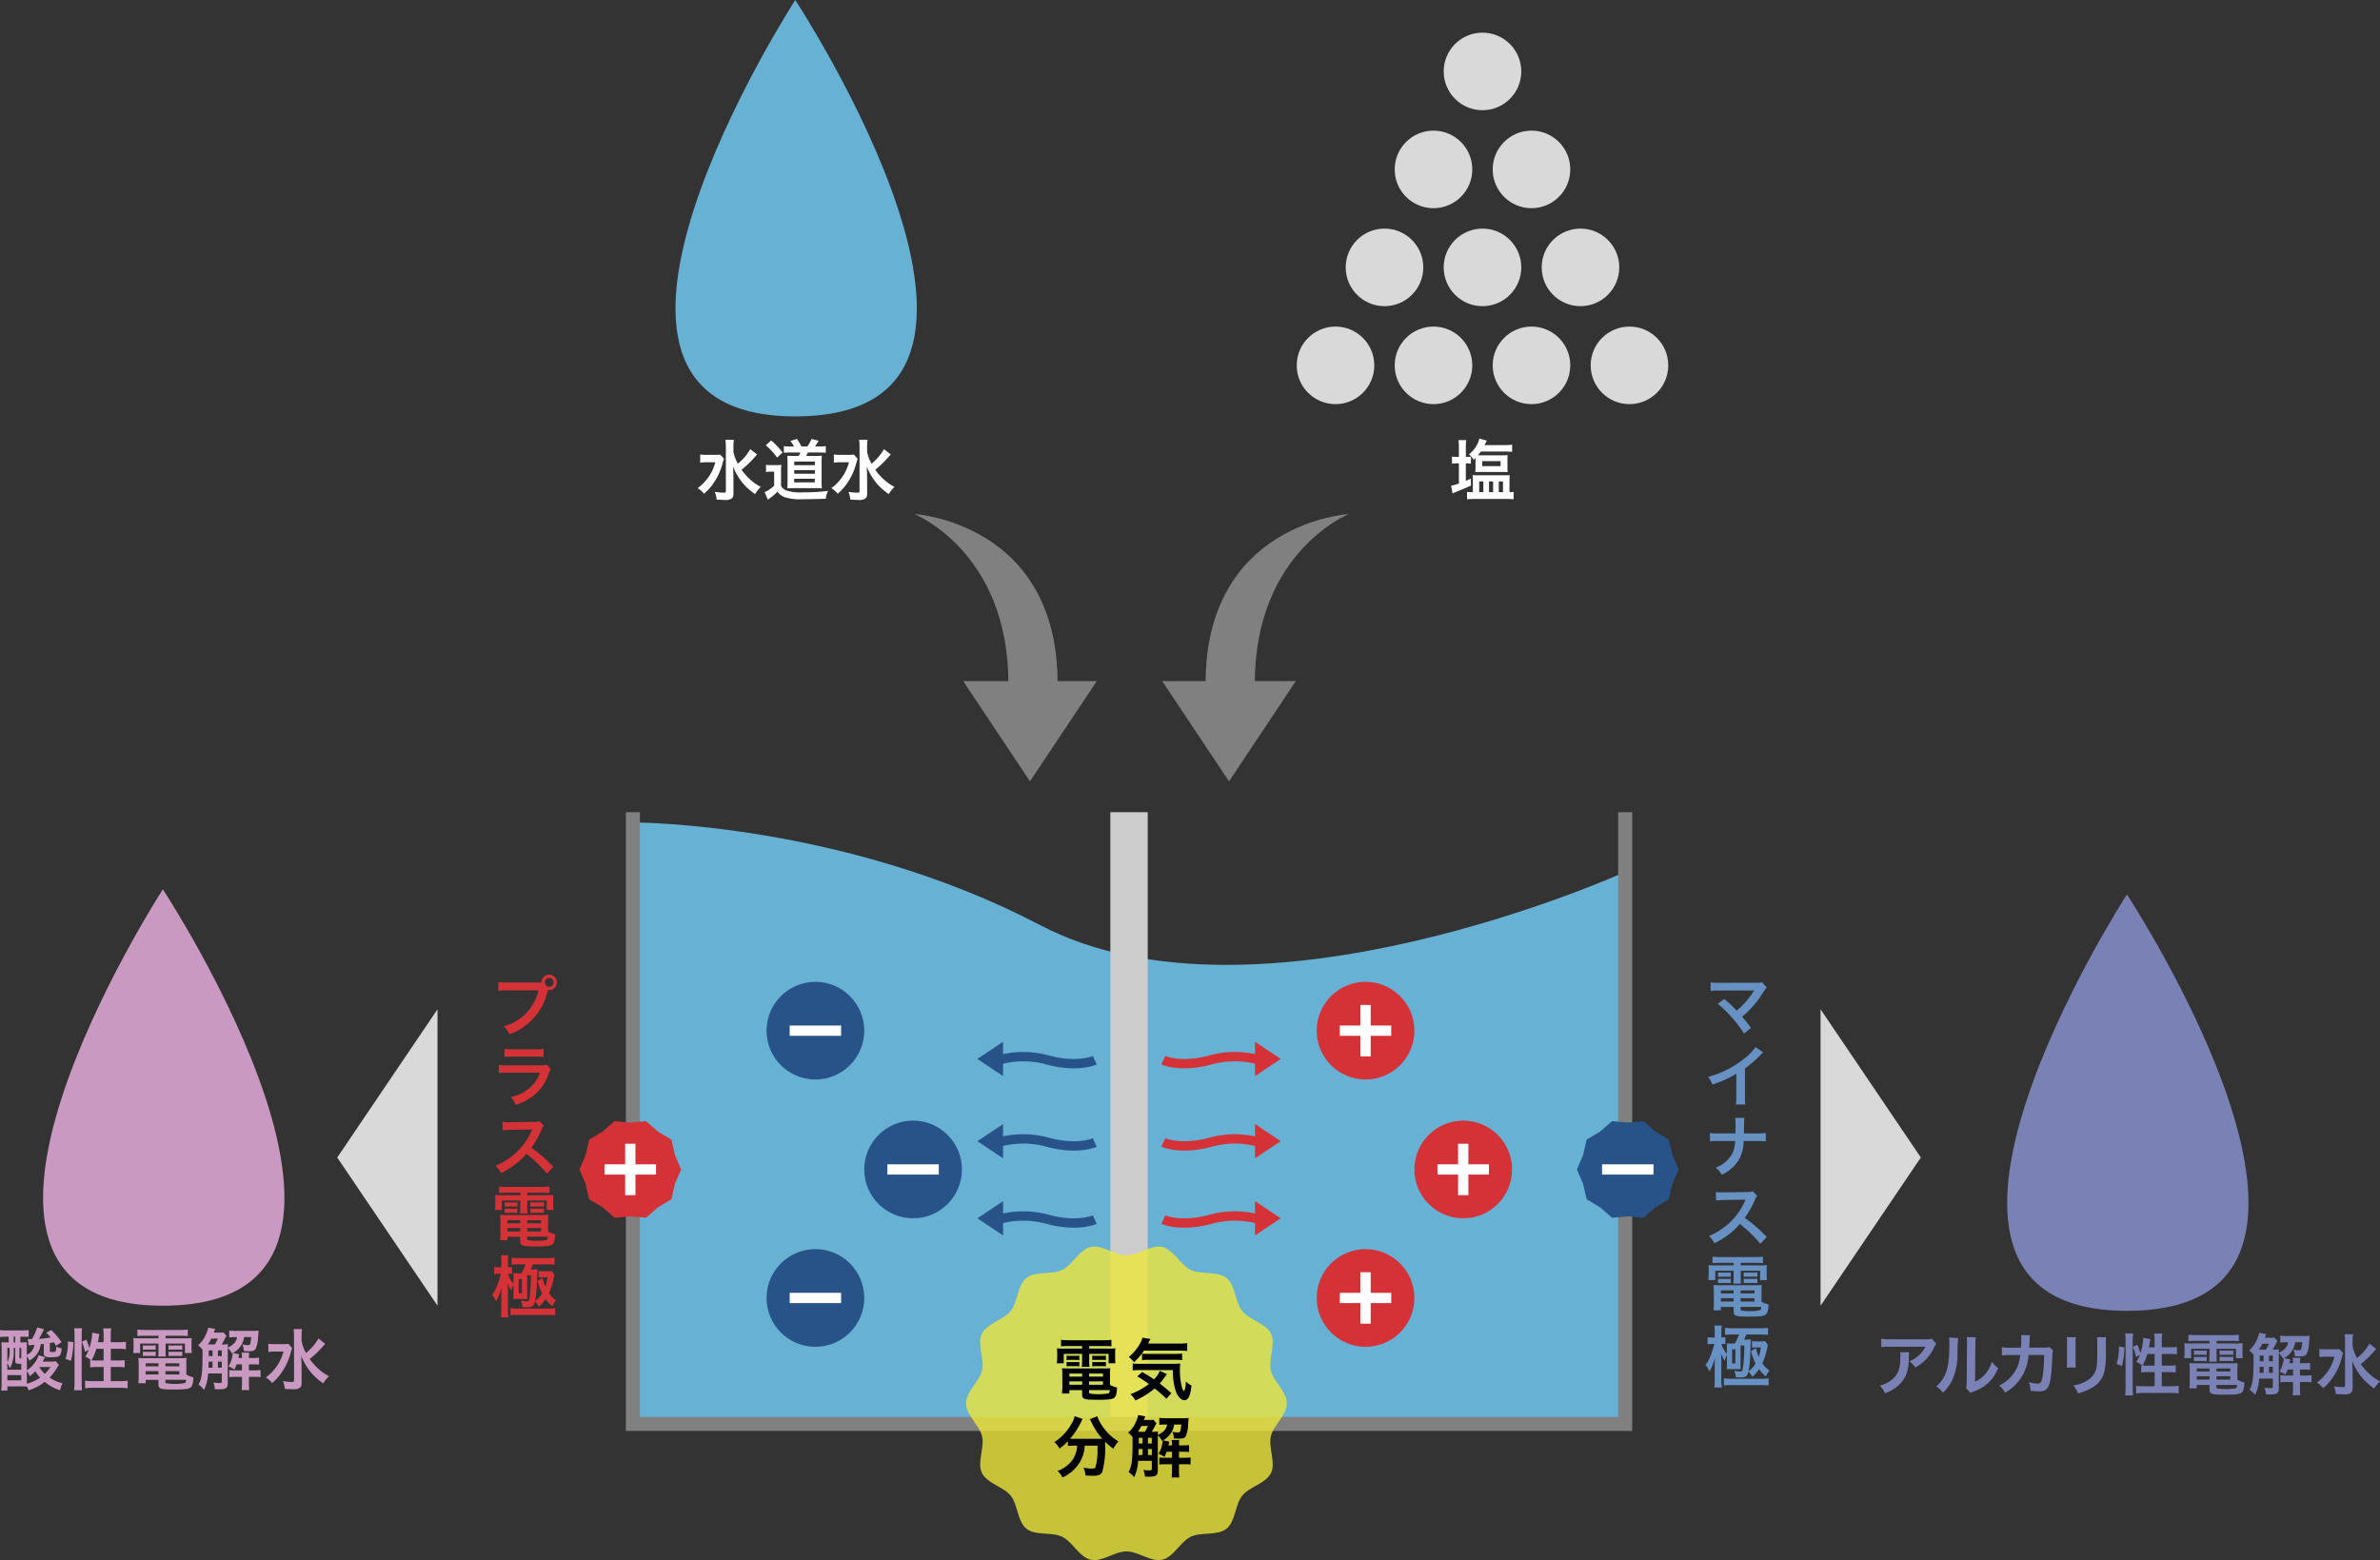 <svg xmlns="http://www.w3.org/2000/svg" width="509.396" height="333.986" viewBox="0 0 509.396 333.986">
  <rect x="0" y="0" width="509.396" height="333.986" fill="#333333" stroke="none"/>
  <g id="グループ_77" data-name="グループ 77" transform="translate(-1858.421 -1235.358)">
    <path id="パス_164" data-name="パス 164" d="M1981.755,1395.358s44.874-.061,87.005,22.011c46.413,24.315,125.138-11.425,125.138-11.425v118.167H1981.511Z" transform="translate(12.365 16.073)" fill="#67b1d5"/>
    <path id="パス_165" data-name="パス 165" d="M2015.435,1235.358s-57.677,89.137,0,89.137C2073.985,1324.495,2015.435,1235.358,2015.435,1235.358Z" transform="translate(13.198 0)" fill="#67b1d5"/>
    <circle id="楕円形_7" data-name="楕円形 7" cx="8.302" cy="8.302" r="8.302" transform="translate(2146.446 1284.296)" fill="#d9d9d9"/>
    <circle id="楕円形_8" data-name="楕円形 8" cx="8.302" cy="8.302" r="8.302" transform="translate(2167.419 1284.296)" fill="#d9d9d9"/>
    <circle id="楕円形_9" data-name="楕円形 9" cx="8.302" cy="8.302" r="8.302" transform="translate(2156.932 1263.323)" fill="#d9d9d9"/>
    <circle id="楕円形_10" data-name="楕円形 10" cx="8.302" cy="8.302" r="8.302" transform="translate(2167.419 1242.349)" fill="#d9d9d9"/>
    <circle id="楕円形_11" data-name="楕円形 11" cx="8.302" cy="8.302" r="8.302" transform="translate(2177.906 1263.323)" fill="#d9d9d9"/>
    <circle id="楕円形_12" data-name="楕円形 12" cx="8.302" cy="8.302" r="8.302" transform="translate(2188.392 1284.296)" fill="#d9d9d9"/>
    <g id="グループ_58" data-name="グループ 58" transform="translate(2135.959 1305.27)">
      <circle id="楕円形_13" data-name="楕円形 13" cx="8.302" cy="8.302" r="8.302" fill="#d9d9d9"/>
      <circle id="楕円形_14" data-name="楕円形 14" cx="8.302" cy="8.302" r="8.302" transform="translate(20.973)" fill="#d9d9d9"/>
      <circle id="楕円形_15" data-name="楕円形 15" cx="8.302" cy="8.302" r="8.302" transform="translate(41.947)" fill="#d9d9d9"/>
      <circle id="楕円形_16" data-name="楕円形 16" cx="8.302" cy="8.302" r="8.302" transform="translate(62.92)" fill="#d9d9d9"/>
    </g>
    <g id="グループ_59" data-name="グループ 59" transform="translate(2007.738 1329.323)">
      <path id="パス_166" data-name="パス 166" d="M1999.745,1324.977a9.59,9.59,0,0,0-.3.96,13.131,13.131,0,0,1-1.817,4.062,10.6,10.6,0,0,1-2.16,2.461,5.5,5.5,0,0,0-1.36-1.2,9.258,9.258,0,0,0,2.074-2.03,9.525,9.525,0,0,0,1.7-3.506h-1.8a9.812,9.812,0,0,0-1.429.086v-1.745a10.041,10.041,0,0,0,1.53.072h1.5a8.317,8.317,0,0,0,1.26-.057Zm7.083-.916c-.014.014-.272.3-.758.844a21.57,21.57,0,0,1-2.562,2.418,12.738,12.738,0,0,0,1.632,1.888,9.89,9.89,0,0,0,2.49,1.774,8.03,8.03,0,0,0-1.23,1.546,12.568,12.568,0,0,1-2.446-2.133,12.829,12.829,0,0,1-2.26-3.748c.057,1.432.07,1.761.07,2.232l.015,3.42c0,.644-.1.929-.373,1.158a2.046,2.046,0,0,1-1.374.329c-.528,0-1.3-.043-1.859-.086a5.171,5.171,0,0,0-.4-1.645,12.916,12.916,0,0,0,1.86.172c.429,0,.515-.056.515-.358v-9.456a9.3,9.3,0,0,0-.1-1.5h1.816a9.491,9.491,0,0,0-.1,1.516v1a8.374,8.374,0,0,0,.945,2.591,10.5,10.5,0,0,0,2.661-3.106Z" transform="translate(-1994.108 -1320.728)" fill="#fff"/>
      <path id="パス_167" data-name="パス 167" d="M2007.434,1326.281a6.215,6.215,0,0,0,1.144.071h1.044a6.267,6.267,0,0,0,1.1-.071,11.07,11.07,0,0,0-.071,1.559v2.947a2.029,2.029,0,0,0,1,.944,9.488,9.488,0,0,0,3.735.445,41.519,41.519,0,0,0,5.322-.3,5.081,5.081,0,0,0-.472,1.675c-2.561.07-3.834.1-4.907.1a10.935,10.935,0,0,1-3.934-.445,3.5,3.5,0,0,1-1.517-1.158,10.938,10.938,0,0,1-1.632,1.387,4.4,4.4,0,0,0-.4.329l-.714-1.617a7.208,7.208,0,0,0,2.045-1.387v-3.005h-.771a5.279,5.279,0,0,0-.974.073Zm1.1-5.207a15.614,15.614,0,0,1,2.448,2.575l-1.174,1.1a14.346,14.346,0,0,0-2.417-2.647Zm4.893,1.287a6.349,6.349,0,0,0-.773-1.173l1.389-.443a9.526,9.526,0,0,1,.973,1.616h1.258a7.837,7.837,0,0,0,.9-1.6l1.531.372c-.257.429-.572.916-.787,1.23h.9a9.073,9.073,0,0,0,1.416-.086v1.432c-.443-.044-.9-.058-1.416-.058h-2.418c-.173.358-.229.486-.359.73h2.06a8.649,8.649,0,0,0,1.289-.057,11.776,11.776,0,0,0-.057,1.359v4.235a9.96,9.96,0,0,0,.072,1.389c-.472-.015-.744-.03-1.1-.03h-4.979c-.445,0-.759.014-1.33.03.029-.33.043-.874.043-1.36v-4.277c0-.472-.03-1-.057-1.33.329.029.744.043,1.388.043h1.072a5.436,5.436,0,0,0,.344-.73h-2.1a12.147,12.147,0,0,0-1.43.058v-1.432a9.019,9.019,0,0,0,1.473.086Zm.03,7.682h4.406v-.772h-4.406Zm.014-3.677h4.421v-.773h-4.421Zm0,1.832h4.421v-.759h-4.421Z" transform="translate(-1992.8 -1320.745)" fill="#fff"/>
      <path id="パス_168" data-name="パス 168" d="M2025.745,1324.977a9.59,9.59,0,0,0-.3.96,13.131,13.131,0,0,1-1.817,4.062,10.6,10.6,0,0,1-2.16,2.461,5.5,5.5,0,0,0-1.36-1.2,9.258,9.258,0,0,0,2.074-2.03,9.525,9.525,0,0,0,1.7-3.506h-1.8a9.812,9.812,0,0,0-1.429.086v-1.745a10.041,10.041,0,0,0,1.53.072h1.5a8.317,8.317,0,0,0,1.26-.057Zm7.083-.916c-.014.014-.272.3-.758.844a21.57,21.57,0,0,1-2.562,2.418,12.738,12.738,0,0,0,1.632,1.888,9.89,9.89,0,0,0,2.49,1.774,8.03,8.03,0,0,0-1.23,1.546,12.568,12.568,0,0,1-2.446-2.133,12.829,12.829,0,0,1-2.26-3.748c.057,1.432.07,1.761.07,2.232l.015,3.42c0,.644-.1.929-.373,1.158a2.046,2.046,0,0,1-1.374.329c-.528,0-1.3-.043-1.859-.086a5.171,5.171,0,0,0-.4-1.645,12.916,12.916,0,0,0,1.86.172c.429,0,.515-.056.515-.358v-9.456a9.3,9.3,0,0,0-.1-1.5h1.816a9.491,9.491,0,0,0-.1,1.516v1a8.374,8.374,0,0,0,.945,2.591,10.5,10.5,0,0,0,2.661-3.106Z" transform="translate(-1991.496 -1320.728)" fill="#fff"/>
    </g>
    <path id="パス_169" data-name="パス 169" d="M1892.435,1408.358s-57.677,89.137,0,89.137C1950.985,1497.495,1892.435,1408.358,1892.435,1408.358Z" transform="translate(0.842 17.379)" fill="#c999c1"/>
    <g id="グループ_60" data-name="グループ 60" transform="translate(1858.421 1519.529)">
      <path id="パス_170" data-name="パス 170" d="M1871.025,1501.615c-.158.23-.158.23-.372.587a12.721,12.721,0,0,1-1.617,2.118,7.146,7.146,0,0,0,2.762,1.2,5.2,5.2,0,0,0-.5,1.53,9.319,9.319,0,0,1-3.3-1.816,10.419,10.419,0,0,1-3.462,1.816,3.736,3.736,0,0,0-.359-.787,11.492,11.492,0,0,0-1.329-.056h-2.847v.886h-1.317a14.735,14.735,0,0,0,.086-1.844v-6.725c0-.744-.013-1.258-.056-1.774.328.029.6.043,1.258.043h.3v-1.216h-.315a12.208,12.208,0,0,0-1.531.072v-1.5a10.921,10.921,0,0,0,1.531.086h3.1a10.921,10.921,0,0,0,1.5-.086v1.475c-.43-.03-.858-.044-1.459-.044h-.315v1.216h.186c.514,0,.929-.014,1.2-.027-.013.443-.013.471-.013.528v1.2l.013.944a2.349,2.349,0,0,0,.888-.614,2.745,2.745,0,0,0,.715-1.518c-.644.057-1.059.1-1.245.129l-.143-1.373c.571.029.571.029.672.029a1.41,1.41,0,0,0,.213-.013,11.708,11.708,0,0,0,1.117-2.49l1.445.386a17.621,17.621,0,0,1-1.088,2.061c1.045-.073,1.575-.143,2.519-.287a7.929,7.929,0,0,0-.944-1.03l1.059-.586a14.871,14.871,0,0,1,2.218,2.618l-1.2.772c-.2-.372-.272-.5-.415-.757-.515.113-.6.128-.887.171v1.674c0,.216.057.243.472.243.458,0,.687-.043.758-.157a2.893,2.893,0,0,0,.157-1.015,3.163,3.163,0,0,0,1.116.372,2.735,2.735,0,0,1-.372,1.544c-.229.272-.758.373-2.031.373-1.074,0-1.4-.2-1.4-.845v-2c-.072,0-.3.029-.672.072a4.1,4.1,0,0,1-.544,1.7,4.64,4.64,0,0,1-1.9,1.788,3.435,3.435,0,0,0-.5-.958v3.034a5.969,5.969,0,0,0,1.689-1.632,4.554,4.554,0,0,0,.715-1.316l.1-.272,1.374.4c-.229.458-.358.7-.515.959h1.8a6.142,6.142,0,0,0,1.03-.072Zm-11.03,1.03h2.976v-1.258a3.6,3.6,0,0,1-.988-.073c-.229-.056-.3-.215-.3-.672v-2.675h-.329v.343a7.538,7.538,0,0,1-.816,4.05,5.086,5.086,0,0,0-.544-1.117Zm0-1.588a5.428,5.428,0,0,0,.471-2.818v-.272h-.471Zm0,3.848h2.976v-1.116h-2.976Zm1.359-8.111h.329v-1.23h-.329Zm1.23,3.119c0,.258.057.315.386.315v-2.26h-.386Zm1.587,4.95v.773a8.911,8.911,0,0,0,2.847-1.3,7.719,7.719,0,0,1-1.029-1.36,10.424,10.424,0,0,1-1.217,1.059,3.8,3.8,0,0,0-.6-1.1Zm2.648-2.8a5.9,5.9,0,0,0,1.2,1.459,9.672,9.672,0,0,0,1.216-1.459Z" transform="translate(-1858.421 -1493.589)" fill="#c999c1"/>
      <path id="パス_171" data-name="パス 171" d="M1871.175,1500.3a12.838,12.838,0,0,0,.515-3.719l1.158.143a17.9,17.9,0,0,1-.528,4.006Zm1.817,6.725a13.684,13.684,0,0,0,.1-1.8v-9.958a9.51,9.51,0,0,0-.1-1.516h1.717a11.624,11.624,0,0,0-.086,1.516v10.071a13.929,13.929,0,0,0,.086,1.689Zm6.323-10.287V1495.3a9.464,9.464,0,0,0-.1-1.516h1.732a9.5,9.5,0,0,0-.1,1.516v1.431h1.674a9.986,9.986,0,0,0,1.573-.086v1.588a13.129,13.129,0,0,0-1.559-.086h-1.688v2.5h1.43a10.59,10.59,0,0,0,1.545-.072v1.545a10.851,10.851,0,0,0-1.559-.086h-1.416v3.033h1.946a12.869,12.869,0,0,0,1.674-.085v1.617a11.385,11.385,0,0,0-1.674-.1h-5.751a11.469,11.469,0,0,0-1.688.1v-1.617a12.971,12.971,0,0,0,1.688.085h2.275v-3.033h-1.288a12.037,12.037,0,0,0-1.588.086v-1.545c.1.016.129.016.229.029a9.044,9.044,0,0,0-1.288-.8,5.9,5.9,0,0,0,.758-1.43l-.83.4a8.184,8.184,0,0,0-.658-2.132l.958-.458a11.823,11.823,0,0,1,.658,1.817,12.05,12.05,0,0,0,.614-3.3l1.532.286a3.654,3.654,0,0,0-.1.515c-.043.272-.143.858-.215,1.23Zm-1.559,1.416a10.693,10.693,0,0,1-1.03,2.461c.315.03.629.043,1.087.043h1.5v-2.5Z" transform="translate(-1857.14 -1493.573)" fill="#c999c1"/>
      <path id="パス_172" data-name="パス 172" d="M1886.722,1495.335c-.629,0-1.031.016-1.5.058v-1.389a14.125,14.125,0,0,0,1.615.086h7.555a13.245,13.245,0,0,0,1.615-.086v1.389a14.475,14.475,0,0,0-1.472-.058h-3.276v.544h3.833a16.508,16.508,0,0,0,1.775-.057,6.879,6.879,0,0,0-.057,1.173v.9a6.628,6.628,0,0,0,.072,1.13h-1.474v-2.017h-4.149v1.416a8.382,8.382,0,0,0,.057,1.345h-1.645a11.515,11.515,0,0,0,.072-1.345v-1.416h-3.934v2.017h-1.489a6.585,6.585,0,0,0,.087-1.13v-.9a9.154,9.154,0,0,0-.057-1.173,15.97,15.97,0,0,0,1.759.057h3.635v-.544Zm8.984,8.313a5.023,5.023,0,0,0,1.5.571c-.043,1.246-.2,1.847-.572,2.161-.415.357-1.23.458-3.677.458-2.8,0-3.219-.144-3.219-1.1v-.973h-2.732v.73h-1.589a10.934,10.934,0,0,0,.086-1.416v-2.631a13.181,13.181,0,0,0-.071-1.373,11.592,11.592,0,0,0,1.358.056h7.554a12.381,12.381,0,0,0,1.416-.056,11.764,11.764,0,0,0-.057,1.387Zm-9.3-6.267a3.409,3.409,0,0,0,.744.043h1.258a4.712,4.712,0,0,0,.729-.043v.958a4.963,4.963,0,0,0-.729-.043h-1.258a5.191,5.191,0,0,0-.744.043Zm0,1.345a3.418,3.418,0,0,0,.744.043h1.258a4.718,4.718,0,0,0,.729-.043v.958a4.728,4.728,0,0,0-.729-.043h-1.258a5.366,5.366,0,0,0-.744.043Zm.6,2.5v.658h2.732v-.658Zm0,1.675v.714h2.732v-.714Zm4.22-1.017h2.976v-.658h-2.976Zm0,1.731h2.976v-.714h-2.976Zm0,1.66c0,.116.029.187.1.215a11.986,11.986,0,0,0,4.049-.028c.171-.086.229-.214.272-.7h-4.421Zm.672-7.9a3.339,3.339,0,0,0,.744.043h1.459a4.728,4.728,0,0,0,.73-.043v.958a5.128,5.128,0,0,0-.73-.043h-1.459a5.047,5.047,0,0,0-.744.043Zm0,1.345a3.348,3.348,0,0,0,.744.043h1.459a4.733,4.733,0,0,0,.73-.043v.958a4.877,4.877,0,0,0-.73-.043h-1.459a5.376,5.376,0,0,0-.744.043Z" transform="translate(-1855.82 -1493.547)" fill="#c999c1"/>
      <path id="パス_173" data-name="パス 173" d="M1903.014,1495.387a7.236,7.236,0,0,0-.429.8c-.143.258-.385.7-.6,1.044a11.17,11.17,0,0,0,1.359-.056,7.086,7.086,0,0,0-.042.73,3.98,3.98,0,0,0,1.373-.945,2.316,2.316,0,0,0,.614-1.3h-.4a9.122,9.122,0,0,0-1.273.072v-1.5a8.629,8.629,0,0,0,1.5.086h3.519a10.479,10.479,0,0,0,1.274-.057c-.044.315-.073.73-.13,1.545a6.109,6.109,0,0,1-.528,2.4c-.244.358-.573.472-1.459.472-.229,0-.229,0-1.045-.029a3.75,3.75,0,0,0-.328-1.416,6.02,6.02,0,0,0,1.1.143c.372,0,.514-.072.586-.286a8.157,8.157,0,0,0,.214-1.431H1906.8a4.393,4.393,0,0,1-.815,2.018,4.767,4.767,0,0,1-1.574,1.373l1.33.285c-.129.588-.129.588-.172.8h.773v-.115a5.616,5.616,0,0,0-.086-1.044h1.618c-.03.358-.043.674-.043,1.044v.115h.886a6.341,6.341,0,0,0,1.274-.086v1.5a10.048,10.048,0,0,0-1.274-.057h-.886v1.288h1.1a9.266,9.266,0,0,0,1.374-.07v1.516a10.687,10.687,0,0,0-1.346-.058h-1.129v1.432a7.793,7.793,0,0,0,.085,1.4h-1.659a9.487,9.487,0,0,0,.086-1.4v-1.432h-1.431a8.469,8.469,0,0,0-1.286.072v-1.53a8.434,8.434,0,0,0,1.3.07h1.416v-1.288h-1.158a8.483,8.483,0,0,1-.459,1.1,5.388,5.388,0,0,0-1.273-.657,5.988,5.988,0,0,0,.759-1.89,7.6,7.6,0,0,0,.156-.944.075.075,0,0,0-.013-.043l-.158.1a4.326,4.326,0,0,0-.9-1.187v7.568c0,1.017-.4,1.289-1.861,1.289-.156,0-.4,0-.886-.015a4.879,4.879,0,0,0-.33-1.431,11.091,11.091,0,0,0,1.2.1c.471,0,.6-.071.6-.3v-1.746h-2.933a8.781,8.781,0,0,1-.858,3.5,5.466,5.466,0,0,0-1.187-1.115c.7-1.245.858-2.518.858-6.668v-.787a4.367,4.367,0,0,0-.944-.972,6.084,6.084,0,0,0,1.617-2.219,5.355,5.355,0,0,0,.529-1.545l1.517.286c-.071.157-.071.157-.3.774h1.287a2.916,2.916,0,0,0,.743-.058Zm-2.489,1.844a10.618,10.618,0,0,0,.658-1.259h-1.4a11.063,11.063,0,0,1-.744,1.259h1.488Zm-.487,4.964v-1.288h-.844v.558c-.013.415-.013.5-.013.73Zm-.815-3.69v1.215h.815v-1.215Zm2.8,0h-.829v1.215h.829Zm0,2.4h-.829v1.288h.829Z" transform="translate(-1854.549 -1493.584)" fill="#c999c1"/>
      <path id="パス_174" data-name="パス 174" d="M1915.756,1497.977a9.445,9.445,0,0,0-.3.96,13.116,13.116,0,0,1-1.818,4.062,10.571,10.571,0,0,1-2.16,2.461,5.45,5.45,0,0,0-1.359-1.2,9.262,9.262,0,0,0,2.074-2.03,9.557,9.557,0,0,0,1.7-3.506h-1.8a9.842,9.842,0,0,0-1.431.086v-1.745a10.068,10.068,0,0,0,1.531.071h1.5a8.324,8.324,0,0,0,1.26-.057Zm7.083-.916c-.014.014-.272.3-.759.844a21.464,21.464,0,0,1-2.561,2.418,12.738,12.738,0,0,0,1.632,1.888,9.9,9.9,0,0,0,2.488,1.774,8.058,8.058,0,0,0-1.229,1.546,12.615,12.615,0,0,1-2.448-2.133,12.8,12.8,0,0,1-2.259-3.748c.057,1.432.07,1.761.07,2.232l.015,3.42c0,.644-.1.929-.372,1.158a2.052,2.052,0,0,1-1.374.329c-.529,0-1.3-.043-1.86-.086a5.147,5.147,0,0,0-.4-1.645,12.934,12.934,0,0,0,1.861.172c.428,0,.514-.056.514-.358v-9.456a9.347,9.347,0,0,0-.1-1.5h1.817a9.369,9.369,0,0,0-.1,1.516v1a8.342,8.342,0,0,0,.945,2.59,10.507,10.507,0,0,0,2.661-3.105Z" transform="translate(-1853.228 -1493.556)" fill="#c999c1"/>
    </g>
    <path id="パス_175" data-name="パス 175" d="M2274.435,1409.358s-57.677,89.137,0,89.137C2332.985,1498.495,2274.435,1409.358,2274.435,1409.358Z" transform="translate(39.215 17.479)" fill="#7a81b5"/>
    <g id="グループ_61" data-name="グループ 61" transform="translate(2260.744 1520.687)">
      <path id="パス_176" data-name="パス 176" d="M2230.313,1498.675a6.551,6.551,0,0,0-.057,1.159c-.057,2.447-.444,3.821-1.417,5.064a8.257,8.257,0,0,1-3.69,2.575,5.041,5.041,0,0,0-1.13-1.63,6.627,6.627,0,0,0,2.5-1.217c1.459-1.158,1.917-2.389,1.917-5.093a3.687,3.687,0,0,0-.072-.858Zm5.809-1.8a3.92,3.92,0,0,0-.573,1,9.069,9.069,0,0,1-2.2,2.874,8.939,8.939,0,0,1-1.717,1.187,4.832,4.832,0,0,0-1.288-1.3,6.636,6.636,0,0,0,2.089-1.316,5.937,5.937,0,0,0,1.359-1.817h-7.512a13.765,13.765,0,0,0-1.945.086V1495.8a11.412,11.412,0,0,0,1.974.114h7.468a3.948,3.948,0,0,0,1.389-.129Z" transform="translate(-2224.018 -1494.526)" fill="#7a81b5"/>
      <path id="パス_177" data-name="パス 177" d="M2239.7,1495.673a29.851,29.851,0,0,0-.143,3.2,13.39,13.39,0,0,1-1.159,5.88,9.1,9.1,0,0,1-1.974,2.646,5.074,5.074,0,0,0-1.446-1.386,5.862,5.862,0,0,0,1.474-1.645c1.031-1.646,1.36-3.491,1.36-7.5a7.173,7.173,0,0,0-.057-1.3Zm3.791-.172a7.714,7.714,0,0,0-.1,1.359l-.072,8.141a5.756,5.756,0,0,0,2.189-1.632,7,7,0,0,0,1.4-2.617,6.015,6.015,0,0,0,1.344,1.344,8.867,8.867,0,0,1-2.274,3.333,9.431,9.431,0,0,1-3.047,1.717c-.315.115-.429.172-.616.257l-.916-.972a6.326,6.326,0,0,0,.13-1.516l.072-8.07v-.429a6.187,6.187,0,0,0-.057-.944Z" transform="translate(-2222.917 -1494.557)" fill="#7a81b5"/>
      <path id="パス_178" data-name="パス 178" d="M2258.8,1498.346a2.23,2.23,0,0,0-.157.958c-.043,1.618-.2,3.821-.344,4.764-.372,2.475-.873,3.062-2.59,3.062a11.022,11.022,0,0,1-1.773-.156,4.322,4.322,0,0,0-.329-1.831,7.4,7.4,0,0,0,1.888.328c.615,0,.83-.315,1.059-1.559a32.123,32.123,0,0,0,.315-4.578l-3.333.014a9.889,9.889,0,0,1-5.007,8.054,5.661,5.661,0,0,0-1.289-1.516,8.045,8.045,0,0,0,3.721-3.605,7.331,7.331,0,0,0,.73-2.489c.028-.2.057-.344.072-.444l-2.376.014a10.157,10.157,0,0,0-1.544.072l-.015-1.759a8.22,8.22,0,0,0,1.589.113l2.5-.014c.043-.544.072-1.373.072-1.788v-.358a2.7,2.7,0,0,0-.044-.558l1.918.043a3.954,3.954,0,0,0-.057.443c0,.086-.014.172-.014.272-.029.3-.029.3-.058,1.044-.013.315-.013.443-.056.9l3.175-.013a2.893,2.893,0,0,0,1.131-.13Z" transform="translate(-2221.685 -1494.598)" fill="#7a81b5"/>
      <path id="パス_179" data-name="パス 179" d="M2262.338,1495.487a7.291,7.291,0,0,0-.057,1.288v3.948a6.931,6.931,0,0,0,.057,1.26h-1.96a10.275,10.275,0,0,0,.072-1.289v-3.933a9.126,9.126,0,0,0-.056-1.289Zm6.5.014a6.793,6.793,0,0,0-.072,1.33v1.931a16.872,16.872,0,0,1-.373,4.335,5.483,5.483,0,0,1-2.817,3.334,12.216,12.216,0,0,1-2.79,1.1,4.9,4.9,0,0,0-1-1.7,7.732,7.732,0,0,0,3.091-1.145,4.05,4.05,0,0,0,1.974-3.649c.057-.614.071-1.245.071-2.389v-1.788a7.569,7.569,0,0,0-.071-1.359Z" transform="translate(-2220.365 -1494.557)" fill="#7a81b5"/>
      <path id="パス_180" data-name="パス 180" d="M2270.089,1501.3a12.847,12.847,0,0,0,.515-3.72l1.158.143a17.825,17.825,0,0,1-.528,4.006Zm1.816,6.725a13.5,13.5,0,0,0,.1-1.8v-9.958a9.385,9.385,0,0,0-.1-1.516h1.718a11.62,11.62,0,0,0-.086,1.516v10.071a13.923,13.923,0,0,0,.086,1.689Zm6.324-10.287V1496.3a9.616,9.616,0,0,0-.1-1.516h1.731a9.5,9.5,0,0,0-.1,1.516v1.431h1.674a9.984,9.984,0,0,0,1.573-.086v1.588a13.15,13.15,0,0,0-1.559-.086h-1.688v2.5h1.431a10.593,10.593,0,0,0,1.545-.072v1.545a10.851,10.851,0,0,0-1.559-.086h-1.417v3.033h1.947a12.863,12.863,0,0,0,1.673-.085v1.617a11.382,11.382,0,0,0-1.673-.1h-5.752a11.468,11.468,0,0,0-1.688.1v-1.617a12.967,12.967,0,0,0,1.688.085h2.275v-3.033h-1.289a12.03,12.03,0,0,0-1.587.086v-1.545c.1.015.129.015.229.029a9.044,9.044,0,0,0-1.288-.8,5.951,5.951,0,0,0,.758-1.431l-.83.4a8.185,8.185,0,0,0-.658-2.132l.958-.458a11.671,11.671,0,0,1,.658,1.817,12.063,12.063,0,0,0,.615-3.3l1.531.286a3.646,3.646,0,0,0-.1.515c-.043.272-.143.858-.214,1.23Zm-1.559,1.416a10.653,10.653,0,0,1-1.03,2.461c.314.03.629.043,1.087.043h1.5v-2.5Z" transform="translate(-2219.39 -1494.63)" fill="#7a81b5"/>
      <path id="パス_181" data-name="パス 181" d="M2285.636,1496.335c-.63,0-1.031.016-1.5.058v-1.389a14.151,14.151,0,0,0,1.617.086h7.554a13.274,13.274,0,0,0,1.616-.086v1.389a14.507,14.507,0,0,0-1.474-.058h-3.276v.544H2294a16.492,16.492,0,0,0,1.774-.057,6.879,6.879,0,0,0-.057,1.173v.9a6.632,6.632,0,0,0,.071,1.13h-1.474v-2.017h-4.148v1.416a8.347,8.347,0,0,0,.058,1.345h-1.646a11.522,11.522,0,0,0,.071-1.345v-1.416h-3.934v2.017h-1.489a6.61,6.61,0,0,0,.087-1.13v-.9a9.154,9.154,0,0,0-.057-1.173,15.988,15.988,0,0,0,1.758.057h3.635v-.544Zm8.984,8.313a5.021,5.021,0,0,0,1.5.571c-.043,1.246-.2,1.846-.572,2.161-.415.356-1.231.458-3.677.458-2.8,0-3.219-.144-3.219-1.1v-.973h-2.732v.73h-1.589a10.927,10.927,0,0,0,.087-1.416v-2.631a12.946,12.946,0,0,0-.072-1.373,11.616,11.616,0,0,0,1.359.056h7.555a12.379,12.379,0,0,0,1.416-.056,11.763,11.763,0,0,0-.057,1.387Zm-9.3-6.267a3.409,3.409,0,0,0,.744.043h1.259a4.711,4.711,0,0,0,.729-.043v.958a4.962,4.962,0,0,0-.729-.043h-1.259a5.183,5.183,0,0,0-.744.043Zm0,1.345a3.418,3.418,0,0,0,.744.043h1.259a4.715,4.715,0,0,0,.729-.043v.958a4.724,4.724,0,0,0-.729-.043h-1.259a5.365,5.365,0,0,0-.744.043Zm.6,2.5v.658h2.732v-.658Zm0,1.675v.714h2.732v-.714Zm4.22-1.017h2.976v-.658h-2.976Zm0,1.731h2.976v-.714h-2.976Zm0,1.66c0,.116.028.187.1.215a11.984,11.984,0,0,0,4.048-.028c.172-.086.229-.214.272-.7h-4.42Zm.672-7.9a3.337,3.337,0,0,0,.744.043h1.459a4.725,4.725,0,0,0,.729-.043v.958a5.127,5.127,0,0,0-.729-.043h-1.459a5.035,5.035,0,0,0-.744.043Zm0,1.345a3.347,3.347,0,0,0,.744.043h1.459a4.729,4.729,0,0,0,.729-.043v.958a4.875,4.875,0,0,0-.729-.043h-1.459a5.37,5.37,0,0,0-.744.043Z" transform="translate(-2218.07 -1494.604)" fill="#7a81b5"/>
      <path id="パス_182" data-name="パス 182" d="M2301.927,1496.387a7.317,7.317,0,0,0-.429.8c-.143.257-.385.7-.6,1.044a11.2,11.2,0,0,0,1.359-.056,7,7,0,0,0-.042.729,3.975,3.975,0,0,0,1.374-.945,2.317,2.317,0,0,0,.614-1.3h-.4a9.1,9.1,0,0,0-1.273.072v-1.5a8.652,8.652,0,0,0,1.5.086h3.519a10.469,10.469,0,0,0,1.274-.057c-.043.315-.073.73-.13,1.545a6.106,6.106,0,0,1-.528,2.4c-.244.358-.573.472-1.459.472-.229,0-.229,0-1.044-.029a3.767,3.767,0,0,0-.329-1.416,6.022,6.022,0,0,0,1.1.143c.372,0,.515-.072.586-.286a8.067,8.067,0,0,0,.214-1.431h-1.516a4.389,4.389,0,0,1-.816,2.018,4.766,4.766,0,0,1-1.573,1.374l1.33.285c-.129.588-.129.588-.172.8h.773v-.115a5.617,5.617,0,0,0-.086-1.044h1.618c-.029.358-.043.674-.043,1.044v.115h.887a6.335,6.335,0,0,0,1.273-.086v1.5a10.01,10.01,0,0,0-1.273-.057h-.887v1.288h1.1a9.278,9.278,0,0,0,1.373-.07v1.516a10.657,10.657,0,0,0-1.346-.058h-1.129v1.432a7.911,7.911,0,0,0,.084,1.4h-1.659a9.487,9.487,0,0,0,.086-1.4v-1.432h-1.429a8.488,8.488,0,0,0-1.288.072v-1.53a8.461,8.461,0,0,0,1.3.07h1.416v-1.288H2304.1a8.593,8.593,0,0,1-.458,1.1,5.42,5.42,0,0,0-1.274-.657,5.962,5.962,0,0,0,.759-1.889,7.606,7.606,0,0,0,.156-.944.075.075,0,0,0-.013-.043l-.158.1a4.33,4.33,0,0,0-.9-1.187v7.568c0,1.017-.4,1.289-1.861,1.289-.156,0-.4,0-.886-.015a4.885,4.885,0,0,0-.33-1.431,11.112,11.112,0,0,0,1.2.1c.471,0,.6-.071.6-.3v-1.746h-2.933a8.8,8.8,0,0,1-.86,3.5,5.452,5.452,0,0,0-1.187-1.115c.7-1.245.858-2.518.858-6.668v-.787a4.364,4.364,0,0,0-.944-.972,6.081,6.081,0,0,0,1.617-2.219,5.355,5.355,0,0,0,.529-1.545l1.516.286c-.07.157-.07.157-.3.773h1.288a2.917,2.917,0,0,0,.743-.058Zm-2.489,1.844a10.619,10.619,0,0,0,.658-1.259h-1.4a10.943,10.943,0,0,1-.745,1.259h1.488Zm-.487,4.964v-1.288h-.844v.558c-.013.415-.013.5-.013.73Zm-.815-3.69v1.215h.815v-1.215Zm2.805,0h-.83v1.215h.83Zm0,2.4h-.83v1.288h.83Z" transform="translate(-2216.8 -1494.641)" fill="#7a81b5"/>
      <path id="パス_183" data-name="パス 183" d="M2314.668,1498.977a9.579,9.579,0,0,0-.3.96,13.11,13.11,0,0,1-1.818,4.062,10.572,10.572,0,0,1-2.159,2.461,5.473,5.473,0,0,0-1.36-1.2,9.264,9.264,0,0,0,2.074-2.03,9.537,9.537,0,0,0,1.7-3.506h-1.8a9.844,9.844,0,0,0-1.431.086v-1.745a10.07,10.07,0,0,0,1.531.071h1.5a8.324,8.324,0,0,0,1.26-.057Zm7.083-.916c-.014.014-.272.3-.76.844a21.461,21.461,0,0,1-2.561,2.418,12.738,12.738,0,0,0,1.632,1.888,9.9,9.9,0,0,0,2.488,1.774,8.067,8.067,0,0,0-1.229,1.546,12.568,12.568,0,0,1-2.446-2.133,12.778,12.778,0,0,1-2.26-3.748c.057,1.432.07,1.761.07,2.232l.015,3.42c0,.644-.1.929-.372,1.158a2.05,2.05,0,0,1-1.373.329c-.529,0-1.3-.043-1.86-.086a5.146,5.146,0,0,0-.4-1.645,12.937,12.937,0,0,0,1.861.172c.428,0,.515-.056.515-.358v-9.456a9.334,9.334,0,0,0-.1-1.5h1.817a9.369,9.369,0,0,0-.1,1.516v1a8.368,8.368,0,0,0,.945,2.59,10.507,10.507,0,0,0,2.661-3.105Z" transform="translate(-2215.478 -1494.614)" fill="#7a81b5"/>
    </g>
    <g id="グループ_62" data-name="グループ 62" transform="translate(2169.011 1329.237)">
      <path id="パス_184" data-name="パス 184" d="M2142.318,1322.6a11.591,11.591,0,0,0-.085-1.588h1.659a9.771,9.771,0,0,0-.086,1.6v1.987h.158a7.753,7.753,0,0,0,.93-.043v1.489a7.23,7.23,0,0,0-.9-.058h-.186v3.734c.4-.172.544-.229,1.073-.471l.03,1.487c-1.317.588-1.847.817-3.306,1.4-.286.113-.444.186-.644.286l-.3-1.66a9.256,9.256,0,0,0,1.659-.473v-4.306h-.486a5.532,5.532,0,0,0-.987.071v-1.531a5.6,5.6,0,0,0,1,.071h.472Zm11,9.543a3.821,3.821,0,0,0,.715-.058v1.588c-.458-.043-.958-.07-1.588-.07h-6.824a15.285,15.285,0,0,0-1.559.07V1332.1a7.75,7.75,0,0,0,.887.043h.358v-2.233a12.515,12.515,0,0,0-.057-1.416,10.675,10.675,0,0,0,1.359.043h5.208a10.677,10.677,0,0,0,1.373-.043c-.028.429-.042.744-.042,1.4v2.246Zm-7.439-7.025v-.286c-.158.157-.215.216-.4.386a4.2,4.2,0,0,0-1.016-1.159,6.338,6.338,0,0,0,1.7-2,5,5,0,0,0,.53-1.388l1.6.443c-.073.157-.073.157-.473.959h4.278a11.886,11.886,0,0,0,1.615-.086v1.531a15.847,15.847,0,0,0-1.588-.072h-5.107a6.663,6.663,0,0,1-.615.8c.257.015.357.015.558.015h4.649c.558,0,.8-.015,1.145-.043a8.127,8.127,0,0,0-.043.9v1.831a8.077,8.077,0,0,0,.043.916,7.836,7.836,0,0,0-1.087-.043h-4.706c-.53,0-.773.016-1.13.043a8.131,8.131,0,0,0,.043-.887Zm.787,7.025h.887v-2.3h-.887Zm.644-5.566h3.934V1325.5h-3.934Zm1.459,5.566h.873v-2.3h-.873Zm2.09,0h.9v-2.3h-.9Z" transform="translate(-2140.659 -1320.667)" fill="#fff"/>
    </g>
    <g id="グループ_63" data-name="グループ 63" transform="translate(2054.126 1345.403)">
      <path id="パス_185" data-name="パス 185" d="M2056.379,1371.57c0-28.165-20.118-36.212-20.118-36.212s30.654,1.788,30.654,36.212" transform="translate(-2036.261 -1335.358)" fill="gray"/>
      <path id="パス_186" data-name="パス 186" d="M2060.054,1389.317l14.3-21.459h-28.593Z" transform="translate(-2035.307 -1332.093)" fill="gray"/>
      <line id="線_1" data-name="線 1" x1="10.536" transform="translate(20.119 36.211)" fill="gray"/>
    </g>
    <g id="グループ_64" data-name="グループ 64" transform="translate(2107.177 1345.403)">
      <path id="パス_187" data-name="パス 187" d="M2103.441,1371.57c0-28.165,20.118-36.212,20.118-36.212s-30.654,1.788-30.654,36.212" transform="translate(-2083.622 -1335.358)" fill="gray"/>
      <path id="パス_188" data-name="パス 188" d="M2098.766,1389.317l-14.3-21.459h28.593Z" transform="translate(-2084.469 -1332.093)" fill="gray"/>
      <line id="線_2" data-name="線 2" x2="10.536" transform="translate(9.283 36.211)" fill="gray"/>
    </g>
    <line id="線_3" data-name="線 3" y2="130.954" transform="translate(2100.07 1409.23)" fill="none" stroke="#ccc" stroke-miterlimit="10" stroke-width="8"/>
    <path id="パス_189" data-name="パス 189" d="M2193.9,1393.358v130.954H1981.511V1393.358" transform="translate(12.365 15.872)" fill="none" stroke="gray" stroke-miterlimit="10" stroke-width="3"/>
    <circle id="楕円形_17" data-name="楕円形 17" cx="10.454" cy="10.454" r="10.454" transform="translate(2022.488 1445.545)" fill="#275388"/>
    <rect id="長方形_86" data-name="長方形 86" width="11.005" height="2.201" transform="translate(2027.44 1454.899)" fill="#fff"/>
    <circle id="楕円形_18" data-name="楕円形 18" cx="10.454" cy="10.454" r="10.454" transform="translate(2043.397 1475.258)" fill="#275388"/>
    <rect id="長方形_87" data-name="長方形 87" width="11.005" height="2.201" transform="translate(2048.349 1484.611)" fill="#fff"/>
    <g id="グループ_65" data-name="グループ 65" transform="translate(2195.942 1475.369)">
      <path id="パス_190" data-name="パス 190" d="M2186.876,1463.8l-1.325,3.1-.751,3.289-2.9,1.729-2.538,2.223-3.361-.307-3.361.307-2.538-2.223-2.9-1.729-.751-3.289-1.325-3.1,1.325-3.1.751-3.289,2.9-1.729,2.538-2.223,3.361.307,3.361-.307,2.539,2.223,2.9,1.729.751,3.289Z" transform="translate(-2165.131 -1453.459)" fill="#275388"/>
    </g>
    <g id="グループ_66" data-name="グループ 66" transform="translate(2065.186 1502.221)">
      <path id="パス_191" data-name="パス 191" d="M2114.979,1511.422c0,2.527-2.892,4.692-3.429,7.056-.554,2.44,1.1,5.644.035,7.845-1.079,2.238-4.625,2.937-6.16,4.859s-1.441,5.542-3.372,7.084-5.417.638-7.655,1.718c-2.2,1.062-3.672,4.364-6.112,4.919-2.364.537-5.116-1.788-7.642-1.788s-5.278,2.325-7.64,1.788c-2.441-.555-3.911-3.857-6.113-4.919-2.237-1.08-5.732-.183-7.655-1.718s-1.83-5.152-3.372-7.085-5.081-2.621-6.16-4.858c-1.062-2.2.59-5.405.035-7.845-.537-2.363-3.429-4.529-3.429-7.056s2.892-4.692,3.429-7.055c.554-2.441-1.1-5.644-.035-7.846,1.08-2.237,4.625-2.937,6.16-4.859s1.442-5.542,3.373-7.085,5.416-.637,7.653-1.717c2.2-1.062,3.672-4.365,6.113-4.919,2.363-.537,5.115,1.787,7.64,1.787s5.278-2.324,7.642-1.787c2.44.555,3.911,3.857,6.112,4.919,2.238,1.079,5.733.182,7.655,1.718s1.83,5.152,3.373,7.084,5.08,2.621,6.159,4.86c1.062,2.2-.59,5.4-.035,7.845C2112.087,1506.729,2114.979,1508.9,2114.979,1511.422Z" transform="translate(-2046.311 -1477.861)" fill="#ece73b" opacity="0.8"/>
    </g>
    <rect id="長方形_88" data-name="長方形 88" width="11.005" height="2.201" transform="translate(2201.312 1484.611)" fill="#fff"/>
    <circle id="楕円形_19" data-name="楕円形 19" cx="10.454" cy="10.454" r="10.454" transform="translate(2022.488 1502.769)" fill="#275388"/>
    <rect id="長方形_89" data-name="長方形 89" width="11.005" height="2.201" transform="translate(2027.44 1512.123)" fill="#fff"/>
    <circle id="楕円形_20" data-name="楕円形 20" cx="10.454" cy="10.454" r="10.454" transform="translate(2140.237 1445.545)" fill="#d53237"/>
    <rect id="長方形_90" data-name="長方形 90" width="11.005" height="2.201" transform="translate(2145.189 1454.899)" fill="#fff"/>
    <rect id="長方形_91" data-name="長方形 91" width="11.005" height="2.201" transform="translate(2151.792 1450.497) rotate(90)" fill="#fff"/>
    <circle id="楕円形_21" data-name="楕円形 21" cx="10.454" cy="10.454" r="10.454" transform="translate(2161.145 1475.258)" fill="#d53237"/>
    <rect id="長方形_92" data-name="長方形 92" width="11.005" height="2.201" transform="translate(2166.097 1484.611)" fill="#fff"/>
    <rect id="長方形_93" data-name="長方形 93" width="11.005" height="2.201" transform="translate(2172.7 1480.21) rotate(90)" fill="#fff"/>
    <g id="グループ_67" data-name="グループ 67" transform="translate(1982.453 1475.369)">
      <path id="パス_192" data-name="パス 192" d="M1992.876,1463.8l-1.325,3.1-.751,3.289-2.9,1.729-2.538,2.223-3.361-.307-3.361.307-2.539-2.223-2.9-1.729-.751-3.289-1.325-3.1,1.325-3.1.751-3.289,2.9-1.729,2.538-2.223,3.361.307,3.361-.307,2.538,2.223,2.9,1.729.751,3.289Z" transform="translate(-1971.131 -1453.459)" fill="#d53237"/>
    </g>
    <rect id="長方形_94" data-name="長方形 94" width="11.005" height="2.201" transform="translate(1987.824 1484.611)" fill="#fff"/>
    <rect id="長方形_95" data-name="長方形 95" width="11.005" height="2.201" transform="translate(1994.426 1480.21) rotate(90)" fill="#fff"/>
    <circle id="楕円形_22" data-name="楕円形 22" cx="10.454" cy="10.454" r="10.454" transform="translate(2140.237 1502.769)" fill="#d53237"/>
    <rect id="長方形_96" data-name="長方形 96" width="11.005" height="2.201" transform="translate(2145.189 1512.123)" fill="#fff"/>
    <rect id="長方形_97" data-name="長方形 97" width="11.005" height="2.201" transform="translate(2151.792 1507.721) rotate(90)" fill="#fff"/>
    <g id="グループ_68" data-name="グループ 68" transform="translate(2067.607 1458.386)">
      <path id="パス_193" data-name="パス 193" d="M2073.239,1441.675s-3.53,1.651-9.882,0a19.626,19.626,0,0,0-10.846,0" transform="translate(-2048.109 -1437.734)" fill="none" stroke="#275388" stroke-miterlimit="10" stroke-width="2"/>
      <path id="パス_194" data-name="パス 194" d="M2048.511,1441.693l5.5,3.666v-7.331Z" transform="translate(-2048.511 -1438.027)" fill="#275388"/>
    </g>
    <g id="グループ_69" data-name="グループ 69" transform="translate(2067.607 1475.994)">
      <path id="パス_195" data-name="パス 195" d="M2073.239,1457.675s-3.53,1.651-9.882,0a19.627,19.627,0,0,0-10.846,0" transform="translate(-2048.109 -1453.734)" fill="none" stroke="#275388" stroke-miterlimit="10" stroke-width="2"/>
      <path id="パス_196" data-name="パス 196" d="M2048.511,1457.693l5.5,3.666v-7.331Z" transform="translate(-2048.511 -1454.027)" fill="#275388"/>
    </g>
    <g id="グループ_70" data-name="グループ 70" transform="translate(2067.607 1492.5)">
      <path id="パス_197" data-name="パス 197" d="M2073.239,1472.675s-3.53,1.651-9.882,0a19.627,19.627,0,0,0-10.846,0" transform="translate(-2048.109 -1468.734)" fill="none" stroke="#275388" stroke-miterlimit="10" stroke-width="2"/>
      <path id="パス_198" data-name="パス 198" d="M2048.511,1472.693l5.5,3.666v-7.331Z" transform="translate(-2048.511 -1469.027)" fill="#275388"/>
    </g>
    <g id="グループ_71" data-name="グループ 71" transform="translate(2107.404 1458.386)">
      <path id="パス_199" data-name="パス 199" d="M2084.676,1441.675s3.53,1.651,9.881,0a19.627,19.627,0,0,1,10.846,0" transform="translate(-2084.676 -1437.734)" fill="none" stroke="#d53237" stroke-miterlimit="10" stroke-width="2"/>
      <path id="パス_200" data-name="パス 200" d="M2108.014,1441.693l-5.5,3.666v-7.331Z" transform="translate(-2082.884 -1438.027)" fill="#d53237"/>
    </g>
    <g id="グループ_72" data-name="グループ 72" transform="translate(2107.404 1475.994)">
      <path id="パス_201" data-name="パス 201" d="M2084.676,1457.675s3.53,1.651,9.881,0a19.628,19.628,0,0,1,10.846,0" transform="translate(-2084.676 -1453.734)" fill="none" stroke="#d53237" stroke-miterlimit="10" stroke-width="2"/>
      <path id="パス_202" data-name="パス 202" d="M2108.014,1457.693l-5.5,3.666v-7.331Z" transform="translate(-2082.884 -1454.027)" fill="#d53237"/>
    </g>
    <g id="グループ_73" data-name="グループ 73" transform="translate(2107.404 1492.5)">
      <path id="パス_203" data-name="パス 203" d="M2084.676,1472.675s3.53,1.651,9.881,0a19.628,19.628,0,0,1,10.846,0" transform="translate(-2084.676 -1468.734)" fill="none" stroke="#d53237" stroke-miterlimit="10" stroke-width="2"/>
      <path id="パス_204" data-name="パス 204" d="M2108.014,1472.693l-5.5,3.666v-7.331Z" transform="translate(-2082.884 -1469.027)" fill="#d53237"/>
    </g>
    <g id="グループ_74" data-name="グループ 74" transform="translate(2084.098 1521.73)">
      <path id="パス_205" data-name="パス 205" d="M2066.368,1497.335c-.63,0-1.03.016-1.5.058v-1.389a14.147,14.147,0,0,0,1.616.086h7.554a13.264,13.264,0,0,0,1.616-.086v1.389a14.508,14.508,0,0,0-1.473-.058H2070.9v.544h3.833a16.5,16.5,0,0,0,1.774-.057,6.879,6.879,0,0,0-.057,1.173v.9a6.5,6.5,0,0,0,.073,1.13h-1.475v-2.017H2070.9v1.416a8.561,8.561,0,0,0,.056,1.345h-1.646a11.419,11.419,0,0,0,.073-1.345v-1.416h-3.936v2.017h-1.488a6.62,6.62,0,0,0,.086-1.13v-.9a9.154,9.154,0,0,0-.057-1.173,15.994,15.994,0,0,0,1.76.057h3.635v-.544Zm8.984,8.313a5.023,5.023,0,0,0,1.5.571c-.043,1.246-.2,1.846-.573,2.161-.415.356-1.23.458-3.677.458-2.8,0-3.218-.144-3.218-1.1v-.973h-2.734v.73h-1.588a10.936,10.936,0,0,0,.086-1.416v-2.631a12.833,12.833,0,0,0-.072-1.373,11.6,11.6,0,0,0,1.359.056h7.553a12.371,12.371,0,0,0,1.416-.056,11.763,11.763,0,0,0-.057,1.387Zm-9.3-6.267a3.415,3.415,0,0,0,.744.043h1.259a4.716,4.716,0,0,0,.729-.043v.958a4.977,4.977,0,0,0-.729-.043H2066.8a5.205,5.205,0,0,0-.744.043Zm0,1.345a3.424,3.424,0,0,0,.744.043h1.259a4.731,4.731,0,0,0,.729-.043v.958a4.737,4.737,0,0,0-.729-.043H2066.8a5.376,5.376,0,0,0-.744.043Zm.6,2.5v.658h2.734v-.658Zm0,1.675v.714h2.734v-.714Zm4.22-1.017h2.976v-.658h-2.976Zm0,1.731h2.976v-.714h-2.976Zm0,1.66c0,.116.03.187.1.215a11.991,11.991,0,0,0,4.05-.028c.171-.086.229-.214.272-.7h-4.422Zm.672-7.9a3.345,3.345,0,0,0,.744.043h1.459a4.74,4.74,0,0,0,.731-.043v.958a5.131,5.131,0,0,0-.731-.043h-1.459a5.068,5.068,0,0,0-.744.043Zm0,1.345a3.354,3.354,0,0,0,.744.043h1.459a4.747,4.747,0,0,0,.731-.043v.958a4.889,4.889,0,0,0-.731-.043h-1.459a5.376,5.376,0,0,0-.744.043Z" transform="translate(-2063.45 -1495.547)"/>
      <path id="パス_206" data-name="パス 206" d="M2081.213,1498.351a13.414,13.414,0,0,1-2.133,2.488,5.845,5.845,0,0,0-1.115-1.115,10.413,10.413,0,0,0,2.589-3.234,2.614,2.614,0,0,0,.313-.9l1.718.257c-.129.243-.129.243-.5,1h6.595a11.563,11.563,0,0,0,1.788-.1v1.688a14.89,14.89,0,0,0-1.788-.085Zm4.792,10.3a31.6,31.6,0,0,0-2.489-2.2,17.542,17.542,0,0,1-4.135,2.576,5.492,5.492,0,0,0-1.074-1.346,15.973,15.973,0,0,0,3.964-2.173,25.319,25.319,0,0,0-2.489-1.632l1.043-.958c1.045.6,1.518.9,2.533,1.588a5.223,5.223,0,0,0,1.245-1.831l1.531.731c-.143.156-.3.371-.615.8a11.837,11.837,0,0,1-.93,1.187c.873.687,1.588,1.273,2.489,2.075Zm-5.551-6.137a12.1,12.1,0,0,0-1.646.086v-1.5a7.219,7.219,0,0,0,1.232.071h7.267a14.7,14.7,0,0,0,1.675-.057,9.606,9.606,0,0,0-.073,1.3,14.078,14.078,0,0,0,.4,3.678,1.846,1.846,0,0,0,.5.973,4.72,4.72,0,0,0,.343-2.117,4.312,4.312,0,0,0,1.23.857c-.229,2.246-.672,3.162-1.545,3.162-.644,0-1.374-.744-1.773-1.831a13.213,13.213,0,0,1-.659-4.621Zm.343-3.518a9.322,9.322,0,0,0,1.073.056h5.994a11.987,11.987,0,0,0,1.517-.072v1.416a10.721,10.721,0,0,0-1.517-.07h-5.709a11.929,11.929,0,0,0-1.358.056Z" transform="translate(-2062.044 -1495.589)"/>
      <path id="パス_207" data-name="パス 207" d="M2067.6,1517.158a9.933,9.933,0,0,0-1.217.072v-1.015a14.3,14.3,0,0,1-1.788,1.587,4.964,4.964,0,0,0-1.1-1.4,11.041,11.041,0,0,0,3.762-4.107,4.458,4.458,0,0,0,.573-1.445l1.716.615a4.026,4.026,0,0,0-.385.73,15.93,15.93,0,0,1-2.3,3.476,7.421,7.421,0,0,0,.745.029h5.264c.342,0,.543,0,.886-.014a14.294,14.294,0,0,1-2.361-3.591,5.844,5.844,0,0,0-.3-.6l1.588-.616a5.355,5.355,0,0,0,.559,1.245,11.079,11.079,0,0,0,3.961,4.149,6.65,6.65,0,0,0-1.086,1.546,14.513,14.513,0,0,1-1.774-1.5v.487a19.545,19.545,0,0,1-.6,5.98c-.315.63-.83.83-2.1.83-.287,0-.516-.013-1.474-.056a6.2,6.2,0,0,0-.43-1.675,11.62,11.62,0,0,0,1.731.186c.53,0,.687-.057.815-.272a14.049,14.049,0,0,0,.444-3.805v-.83h-2.747a7.6,7.6,0,0,1-1.116,3.662,8.291,8.291,0,0,1-3.634,3.148,5.088,5.088,0,0,0-1.044-1.4,6.761,6.761,0,0,0,2.217-1.315,5.536,5.536,0,0,0,1.874-3.263,6.894,6.894,0,0,0,.086-.83Z" transform="translate(-2063.497 -1494.056)"/>
      <path id="パス_208" data-name="パス 208" d="M2083.9,1512.387a7.084,7.084,0,0,0-.429.8c-.143.257-.387.7-.6,1.044a11.17,11.17,0,0,0,1.359-.056c-.028.242-.028.328-.043.729a3.979,3.979,0,0,0,1.374-.945,2.316,2.316,0,0,0,.615-1.3h-.4a9.124,9.124,0,0,0-1.273.071v-1.5a8.628,8.628,0,0,0,1.5.086h3.519a10.422,10.422,0,0,0,1.273-.057c-.043.315-.072.73-.129,1.545a6.151,6.151,0,0,1-.528,2.4c-.244.358-.573.472-1.46.472-.229,0-.229,0-1.044-.029a3.745,3.745,0,0,0-.329-1.416,6.034,6.034,0,0,0,1.1.143c.372,0,.515-.072.588-.286a8.21,8.21,0,0,0,.213-1.431h-1.516a4.39,4.39,0,0,1-.815,2.018,4.781,4.781,0,0,1-1.573,1.373l1.33.285c-.129.588-.129.588-.172.8h.772v-.114a5.723,5.723,0,0,0-.086-1.044h1.617c-.03.358-.044.674-.044,1.044v.114h.887a6.322,6.322,0,0,0,1.273-.086v1.5a10.021,10.021,0,0,0-1.273-.057h-.887v1.288h1.1a9.268,9.268,0,0,0,1.375-.07v1.516a10.693,10.693,0,0,0-1.346-.058h-1.13v1.432a7.629,7.629,0,0,0,.087,1.4h-1.661a9.659,9.659,0,0,0,.086-1.4v-1.432H2085.8a8.5,8.5,0,0,0-1.288.072v-1.53a8.461,8.461,0,0,0,1.3.07h1.416v-1.288h-1.159a8.278,8.278,0,0,1-.458,1.1,5.382,5.382,0,0,0-1.273-.657,5.956,5.956,0,0,0,.758-1.89,7.514,7.514,0,0,0,.157-.944.071.071,0,0,0-.014-.043l-.157.1a4.33,4.33,0,0,0-.9-1.187v7.568c0,1.017-.4,1.289-1.86,1.289-.158,0-.4,0-.887-.016a4.84,4.84,0,0,0-.329-1.431,11.028,11.028,0,0,0,1.2.1c.472,0,.6-.07.6-.3v-1.746h-2.933a8.785,8.785,0,0,1-.858,3.5,5.494,5.494,0,0,0-1.187-1.115c.7-1.245.858-2.518.858-6.668v-.787a4.369,4.369,0,0,0-.944-.972,6.082,6.082,0,0,0,1.615-2.219,5.325,5.325,0,0,0,.531-1.545l1.516.286c-.072.157-.072.157-.3.774h1.287a2.918,2.918,0,0,0,.744-.058Zm-2.489,1.844a10.658,10.658,0,0,0,.658-1.259h-1.4a10.922,10.922,0,0,1-.745,1.259h1.489Zm-.486,4.964v-1.288h-.844v.558c-.014.415-.014.5-.014.73Zm-.815-3.69v1.215h.815v-1.215Zm2.8,0h-.83v1.215h.83Zm0,2.4h-.83v1.288h.83Z" transform="translate(-2062.055 -1494.077)"/>
    </g>
    <g id="グループ_75" data-name="グループ 75" transform="translate(1963.744 1444.01)">
      <path id="パス_209" data-name="パス 209" d="M1963.736,1426.651c.429,0,.6-.015.844-.029a1.652,1.652,0,1,1,1.645,1.645,1.939,1.939,0,0,1-.272-.029,12.832,12.832,0,0,1-8.212,9.486,5.239,5.239,0,0,0-1.259-1.7,10.376,10.376,0,0,0,7.468-7.7h-6.81a10.322,10.322,0,0,0-1.8.086v-1.86a9.893,9.893,0,0,0,1.831.1Zm1.561-.043a.937.937,0,1,0,.929-.93A.928.928,0,0,0,1965.3,1426.608Z" transform="translate(-1954.009 -1424.963)" fill="#d53237"/>
      <path id="パス_210" data-name="パス 210" d="M1966.544,1443.715a6.493,6.493,0,0,0-.4.9,10.112,10.112,0,0,1-3.319,4.834,12.71,12.71,0,0,1-3.748,1.947,4.977,4.977,0,0,0-1.116-1.66,9.29,9.29,0,0,0,3.977-1.889,7.424,7.424,0,0,0,2.3-3.348h-6.967a14.5,14.5,0,0,0-1.831.073v-1.745a10.182,10.182,0,0,0,1.86.1h6.81a6.255,6.255,0,0,0,1.616-.129Zm-9.885-4.335a8.124,8.124,0,0,0,1.674.1h4.993a8.117,8.117,0,0,0,1.674-.1v1.76a11.125,11.125,0,0,0-1.645-.072h-5.05a11.15,11.15,0,0,0-1.645.072Z" transform="translate(-1953.998 -1423.515)" fill="#d53237"/>
      <path id="パス_211" data-name="パス 211" d="M1965.808,1464.7a27.59,27.59,0,0,0-4.392-4.25,17,17,0,0,1-5.452,4.136,5.742,5.742,0,0,0-1.159-1.588,11.809,11.809,0,0,0,2.861-1.574,13.79,13.79,0,0,0,4.807-5.822l.157-.373c-.229.015-.229.015-4.735.086a11.42,11.42,0,0,0-1.559.116l-.057-1.831a6.342,6.342,0,0,0,1.259.086h.344l5.036-.071a3.121,3.121,0,0,0,1.273-.157l.944.973a2.744,2.744,0,0,0-.458.772,18.941,18.941,0,0,1-2.232,3.948,22.077,22.077,0,0,1,2.646,2.074c.359.315.359.315,2.09,1.989Z" transform="translate(-1954.062 -1422.1)" fill="#d53237"/>
      <path id="パス_212" data-name="パス 212" d="M1957.079,1467.5c-.63,0-1.03.015-1.5.058v-1.389a14.175,14.175,0,0,0,1.617.086h7.553a13.3,13.3,0,0,0,1.616-.086v1.389a14.472,14.472,0,0,0-1.473-.058h-3.276v.544h3.834a16.452,16.452,0,0,0,1.774-.057,6.877,6.877,0,0,0-.057,1.173v.9a6.5,6.5,0,0,0,.073,1.13h-1.475v-2.017h-4.149v1.416a8.414,8.414,0,0,0,.057,1.345h-1.645a11.484,11.484,0,0,0,.073-1.345v-1.416h-3.935v2.017h-1.488a6.621,6.621,0,0,0,.086-1.13v-.9a9.2,9.2,0,0,0-.057-1.173,15.95,15.95,0,0,0,1.76.057h3.635v-.544Zm8.984,8.313a5.022,5.022,0,0,0,1.5.571c-.043,1.246-.2,1.847-.573,2.161-.415.357-1.23.458-3.677.458-2.8,0-3.218-.144-3.218-1.1v-.973h-2.733v.729h-1.588a10.936,10.936,0,0,0,.086-1.416v-2.631a12.824,12.824,0,0,0-.072-1.373,11.663,11.663,0,0,0,1.359.056h7.553a12.438,12.438,0,0,0,1.416-.056,11.758,11.758,0,0,0-.057,1.386Zm-9.3-6.267a3.4,3.4,0,0,0,.744.043h1.259a4.694,4.694,0,0,0,.729-.043v.959a4.992,4.992,0,0,0-.729-.043h-1.259a5.206,5.206,0,0,0-.744.043Zm0,1.345a3.433,3.433,0,0,0,.744.043h1.259a4.734,4.734,0,0,0,.729-.043v.958a4.725,4.725,0,0,0-.729-.043h-1.259a5.357,5.357,0,0,0-.744.043Zm.6,2.5v.658h2.733v-.658Zm0,1.675v.714h2.733v-.714Zm4.22-1.017h2.976v-.658h-2.976Zm0,1.731h2.976v-.714h-2.976Zm0,1.659c0,.115.029.187.1.215a12,12,0,0,0,4.05-.027c.171-.086.229-.215.272-.7h-4.422Zm.672-7.9a3.327,3.327,0,0,0,.744.043h1.459a4.694,4.694,0,0,0,.729-.043v.959a5.116,5.116,0,0,0-.729-.043H1963a5.082,5.082,0,0,0-.744.043Zm0,1.345a3.365,3.365,0,0,0,.744.043h1.459a4.724,4.724,0,0,0,.729-.043v.958a4.84,4.84,0,0,0-.729-.043H1963a5.357,5.357,0,0,0-.744.043Z" transform="translate(-1954.075 -1420.823)" fill="#d53237"/>
      <path id="パス_213" data-name="パス 213" d="M1958.708,1485.828c-.129.286-.172.372-.229.515,0,0-.086.242-.243.743a6.522,6.522,0,0,1-.787-1.544c0,.115.014.214.014.271.043.573.057.858.057,1.4v3.947a12.082,12.082,0,0,0,.086,1.661h-1.588a14.645,14.645,0,0,0,.086-1.745v-2.918c0-.443.029-1.044.072-1.745a12.06,12.06,0,0,1-1.2,2.99,4.666,4.666,0,0,0-.843-1.373,8.815,8.815,0,0,0,1.159-2.176,15.213,15.213,0,0,0,.715-2.346h-.472a7.2,7.2,0,0,0-.958.073v-1.516a6.045,6.045,0,0,0,.958.057h.572v-1.059a9.126,9.126,0,0,0-.086-1.489h1.588a8.407,8.407,0,0,0-.086,1.489v1.059a4.563,4.563,0,0,0,.858-.057v1.516a2.14,2.14,0,0,0-.844-.073,6.146,6.146,0,0,0,1.173,2.147v-1.589a6.133,6.133,0,0,0-.043-.687,5.742,5.742,0,0,0,.744.043h1a15.43,15.43,0,0,0,.9-1.931h-1.386a15.4,15.4,0,0,0-1.618.073v-1.5a12.1,12.1,0,0,0,1.645.086h5.924a11.37,11.37,0,0,0,1.644-.086v1.5a16.2,16.2,0,0,0-1.644-.073h-2.991c-.2.488-.286.658-.485,1.088h.4a7.466,7.466,0,0,0,1.03-.043c-.029.514-.029.514-.086,2.2a27.368,27.368,0,0,1-.4,4.621,5.358,5.358,0,0,0,1.5-1.675,13.3,13.3,0,0,1-.973-2.631l1.045-.644a13.831,13.831,0,0,0,.614,1.874,9.847,9.847,0,0,0,.445-2.017h-1.2a4.707,4.707,0,0,0-.7.043v-1.4a6.12,6.12,0,0,0,1.016.057h1.017a6.3,6.3,0,0,0,.787-.043l.557.773a14.7,14.7,0,0,1-1.158,3.978,6.468,6.468,0,0,0,1.53,1.559,3.249,3.249,0,0,0-.743,1.273,8.221,8.221,0,0,1-1.5-1.6,7.467,7.467,0,0,1-1.445,1.645,4.234,4.234,0,0,0-.8-1.116c-.272,1.016-.586,1.245-1.774,1.245-.172,0-.485-.015-.943-.043a4.326,4.326,0,0,0-.33-1.388,8.282,8.282,0,0,0,1.3.157c.429,0,.458-.057.615-1.23a34.136,34.136,0,0,0,.229-4.336h-.8v4.464c0,.2.014.372.029.63a6.776,6.776,0,0,0-.687-.029h-1.6a4.57,4.57,0,0,0-.7.043,9.879,9.879,0,0,0,.043-1.087Zm-.644,5.05a11.271,11.271,0,0,0,1.559.086h6.4a11.326,11.326,0,0,0,1.615-.086v1.516c-.471-.043-.958-.072-1.645-.072h-6.38a11.249,11.249,0,0,0-1.545.072Zm1.76-3.2h.7v-3.02h-.7Z" transform="translate(-1954.13 -1419.477)" fill="#d53237"/>
    </g>
    <g id="グループ_76" data-name="グループ 76" transform="translate(2223.452 1445.626)">
      <path id="パス_214" data-name="パス 214" d="M2194.049,1430.037c.758.63,1.188,1.016,1.775,1.588.786.8.786.8.886.887a17.578,17.578,0,0,0,1.874-1.8,18.832,18.832,0,0,0,1.745-2.332.971.971,0,0,1,.086-.129.3.3,0,0,1,.03-.072c-.144.014-.358.029-.659.029h-6.824a15.518,15.518,0,0,0-1.831.072v-1.817a10.436,10.436,0,0,0,1.86.1l7.954-.014a3.776,3.776,0,0,0,1.187-.114l1,1.13a4.569,4.569,0,0,0-.63.844,22.148,22.148,0,0,1-4.62,5.422c.6.687,1.145,1.373,1.887,2.389l-1.5,1.2a23.6,23.6,0,0,0-2.761-3.605,23.1,23.1,0,0,0-2.861-2.761Z" transform="translate(-2190.029 -1426.432)" fill="#6791c3"/>
      <path id="パス_215" data-name="パス 215" d="M2202.429,1440.187a5.744,5.744,0,0,0-.531.5,25.221,25.221,0,0,1-3.376,2.948v6.109a10.818,10.818,0,0,0,.072,1.588h-2a8.029,8.029,0,0,0,.086-1.545v-5.037a23.082,23.082,0,0,1-5.108,2.319,5.352,5.352,0,0,0-.957-1.631,20.945,20.945,0,0,0,7.512-3.72,11.437,11.437,0,0,0,2.66-2.676Z" transform="translate(-2190.082 -1425.165)" fill="#6791c3"/>
      <path id="パス_216" data-name="パス 216" d="M2201.1,1456.155a10.242,10.242,0,0,0,1.859-.1v1.8a14.954,14.954,0,0,0-1.831-.07H2198.2a7.9,7.9,0,0,1-1.03,4.034,8.614,8.614,0,0,1-3.648,3.2,4.454,4.454,0,0,0-1.3-1.545,6.6,6.6,0,0,0,3.448-2.818,6.182,6.182,0,0,0,.7-2.875h-3.548a14.964,14.964,0,0,0-1.831.07v-1.8a10.345,10.345,0,0,0,1.86.1h3.605c.014-.6.014-.859.014-1.116v-.845a9.034,9.034,0,0,0-.072-1.373h1.974a9.312,9.312,0,0,0-.071,1.373l-.015.859c-.014.944-.014.944-.014,1.1Z" transform="translate(-2190.044 -1423.781)" fill="#6791c3"/>
      <path id="パス_217" data-name="パス 217" d="M2201.808,1478.354a27.536,27.536,0,0,0-4.392-4.249,17.034,17.034,0,0,1-5.452,4.136,5.741,5.741,0,0,0-1.159-1.589,11.814,11.814,0,0,0,2.861-1.573,13.794,13.794,0,0,0,4.807-5.822l.157-.373c-.229.014-.229.014-4.735.086a11.46,11.46,0,0,0-1.559.114l-.057-1.831a6.272,6.272,0,0,0,1.259.086h.343l5.036-.072a3.1,3.1,0,0,0,1.273-.157l.944.973a2.76,2.76,0,0,0-.458.772,18.9,18.9,0,0,1-2.231,3.948,22.091,22.091,0,0,1,2.646,2.074c.359.315.359.315,2.09,1.99Z" transform="translate(-2190.062 -1422.346)" fill="#6791c3"/>
      <path id="パス_218" data-name="パス 218" d="M2193.079,1481.152c-.629,0-1.03.015-1.5.057v-1.388a14.135,14.135,0,0,0,1.616.086h7.553a13.284,13.284,0,0,0,1.617-.086v1.388c-.472-.042-.83-.057-1.474-.057h-3.276v.544h3.834a16.584,16.584,0,0,0,1.774-.056,6.845,6.845,0,0,0-.057,1.173v.9a6.515,6.515,0,0,0,.073,1.131h-1.475v-2.017h-4.149v1.416a8.424,8.424,0,0,0,.057,1.345h-1.645a11.553,11.553,0,0,0,.073-1.345v-1.416h-3.935v2.017h-1.488a6.634,6.634,0,0,0,.086-1.131v-.9a9.14,9.14,0,0,0-.057-1.173,16.091,16.091,0,0,0,1.76.056h3.635v-.544Zm8.984,8.313a5.013,5.013,0,0,0,1.5.571c-.043,1.245-.2,1.847-.573,2.16-.415.359-1.23.458-3.676.458-2.8,0-3.218-.142-3.218-1.1v-.972h-2.733v.729h-1.588a10.959,10.959,0,0,0,.086-1.416v-2.632a12.861,12.861,0,0,0-.072-1.373,11.565,11.565,0,0,0,1.359.057h7.553a12.328,12.328,0,0,0,1.416-.057,11.847,11.847,0,0,0-.057,1.388Zm-9.3-6.266a3.414,3.414,0,0,0,.744.043h1.259a4.837,4.837,0,0,0,.729-.043v.958a4.836,4.836,0,0,0-.729-.043h-1.259a5.052,5.052,0,0,0-.744.043Zm0,1.344a3.423,3.423,0,0,0,.744.043h1.259a4.588,4.588,0,0,0,.729-.043v.958a4.72,4.72,0,0,0-.729-.043h-1.259a5.357,5.357,0,0,0-.744.043Zm.6,2.5v.657h2.733v-.657Zm0,1.674v.715h2.733v-.715Zm4.22-1.017h2.976v-.657h-2.976Zm0,1.732h2.976v-.715h-2.976Zm0,1.658c0,.115.029.186.1.216a6.824,6.824,0,0,0,2.017.157,6.729,6.729,0,0,0,2.033-.187c.171-.085.229-.214.272-.7h-4.422Zm.672-7.9a3.345,3.345,0,0,0,.744.043h1.459a4.839,4.839,0,0,0,.729-.043v.958a4.96,4.96,0,0,0-.729-.043H2199a4.935,4.935,0,0,0-.744.043Zm0,1.344a3.354,3.354,0,0,0,.744.043h1.459a4.584,4.584,0,0,0,.729-.043v.958a4.841,4.841,0,0,0-.729-.043H2199a5.36,5.36,0,0,0-.744.043Z" transform="translate(-2190.075 -1421.069)" fill="#6791c3"/>
      <path id="パス_219" data-name="パス 219" d="M2194.708,1499.478c-.129.286-.172.372-.229.515,0,0-.086.243-.243.744a6.551,6.551,0,0,1-.787-1.545c0,.115.014.215.014.272.043.572.057.858.057,1.4v3.948a12.047,12.047,0,0,0,.086,1.661h-1.588a14.655,14.655,0,0,0,.086-1.745v-2.919c0-.443.029-1.044.072-1.745a12.033,12.033,0,0,1-1.2,2.99,4.69,4.69,0,0,0-.843-1.373,8.813,8.813,0,0,0,1.159-2.175,15.25,15.25,0,0,0,.715-2.346h-.472a7.2,7.2,0,0,0-.958.072v-1.516a6.045,6.045,0,0,0,.958.057h.572v-1.059a9.11,9.11,0,0,0-.086-1.488h1.588a8.366,8.366,0,0,0-.086,1.488v1.059a4.563,4.563,0,0,0,.858-.057v1.516a2.152,2.152,0,0,0-.844-.072,6.137,6.137,0,0,0,1.173,2.146v-1.588a6.1,6.1,0,0,0-.043-.687,5.967,5.967,0,0,0,.744.043h1a15.444,15.444,0,0,0,.9-1.931h-1.386a15.493,15.493,0,0,0-1.618.071v-1.5a11.92,11.92,0,0,0,1.645.086h5.924a11.217,11.217,0,0,0,1.644-.086v1.5a16.3,16.3,0,0,0-1.644-.071h-2.991c-.2.486-.286.657-.485,1.087h.4a7.473,7.473,0,0,0,1.03-.043c-.029.515-.029.515-.086,2.2a27.357,27.357,0,0,1-.4,4.621,5.339,5.339,0,0,0,1.5-1.674,13.365,13.365,0,0,1-.973-2.632l1.046-.644a13.667,13.667,0,0,0,.614,1.874,9.833,9.833,0,0,0,.445-2.017h-1.2a4.712,4.712,0,0,0-.7.043v-1.4a6.256,6.256,0,0,0,1.015.057h1.017a6.545,6.545,0,0,0,.787-.043l.557.772a14.7,14.7,0,0,1-1.158,3.977,6.483,6.483,0,0,0,1.53,1.559,3.257,3.257,0,0,0-.743,1.273,8.2,8.2,0,0,1-1.5-1.6,7.425,7.425,0,0,1-1.445,1.645,4.209,4.209,0,0,0-.8-1.115c-.272,1.015-.586,1.244-1.774,1.244-.172,0-.485-.014-.943-.043a4.312,4.312,0,0,0-.33-1.387,8.375,8.375,0,0,0,1.3.156c.429,0,.458-.057.615-1.23a34.077,34.077,0,0,0,.229-4.335h-.8v4.464c0,.2.014.372.029.631a6.528,6.528,0,0,0-.687-.03h-1.6a4.714,4.714,0,0,0-.7.043,9.884,9.884,0,0,0,.043-1.087Zm-.644,5.05a11.122,11.122,0,0,0,1.559.086h6.4a11.188,11.188,0,0,0,1.615-.086v1.516c-.471-.043-.959-.07-1.646-.07h-6.38a11.279,11.279,0,0,0-1.545.07Zm1.76-3.2h.7V1498.3h-.7Z" transform="translate(-2190.13 -1419.722)" fill="#6791c3"/>
    </g>
    <path id="パス_220" data-name="パス 220" d="M1924.011,1463.429l21.459,31.723v-63.447Z" transform="translate(6.589 19.724)" fill="#d9d9d9"/>
    <path id="パス_221" data-name="パス 221" d="M2233.97,1463.429l-21.459-31.723v63.447Z" transform="translate(35.57 19.724)" fill="#d9d9d9"/>
  </g>
</svg>
